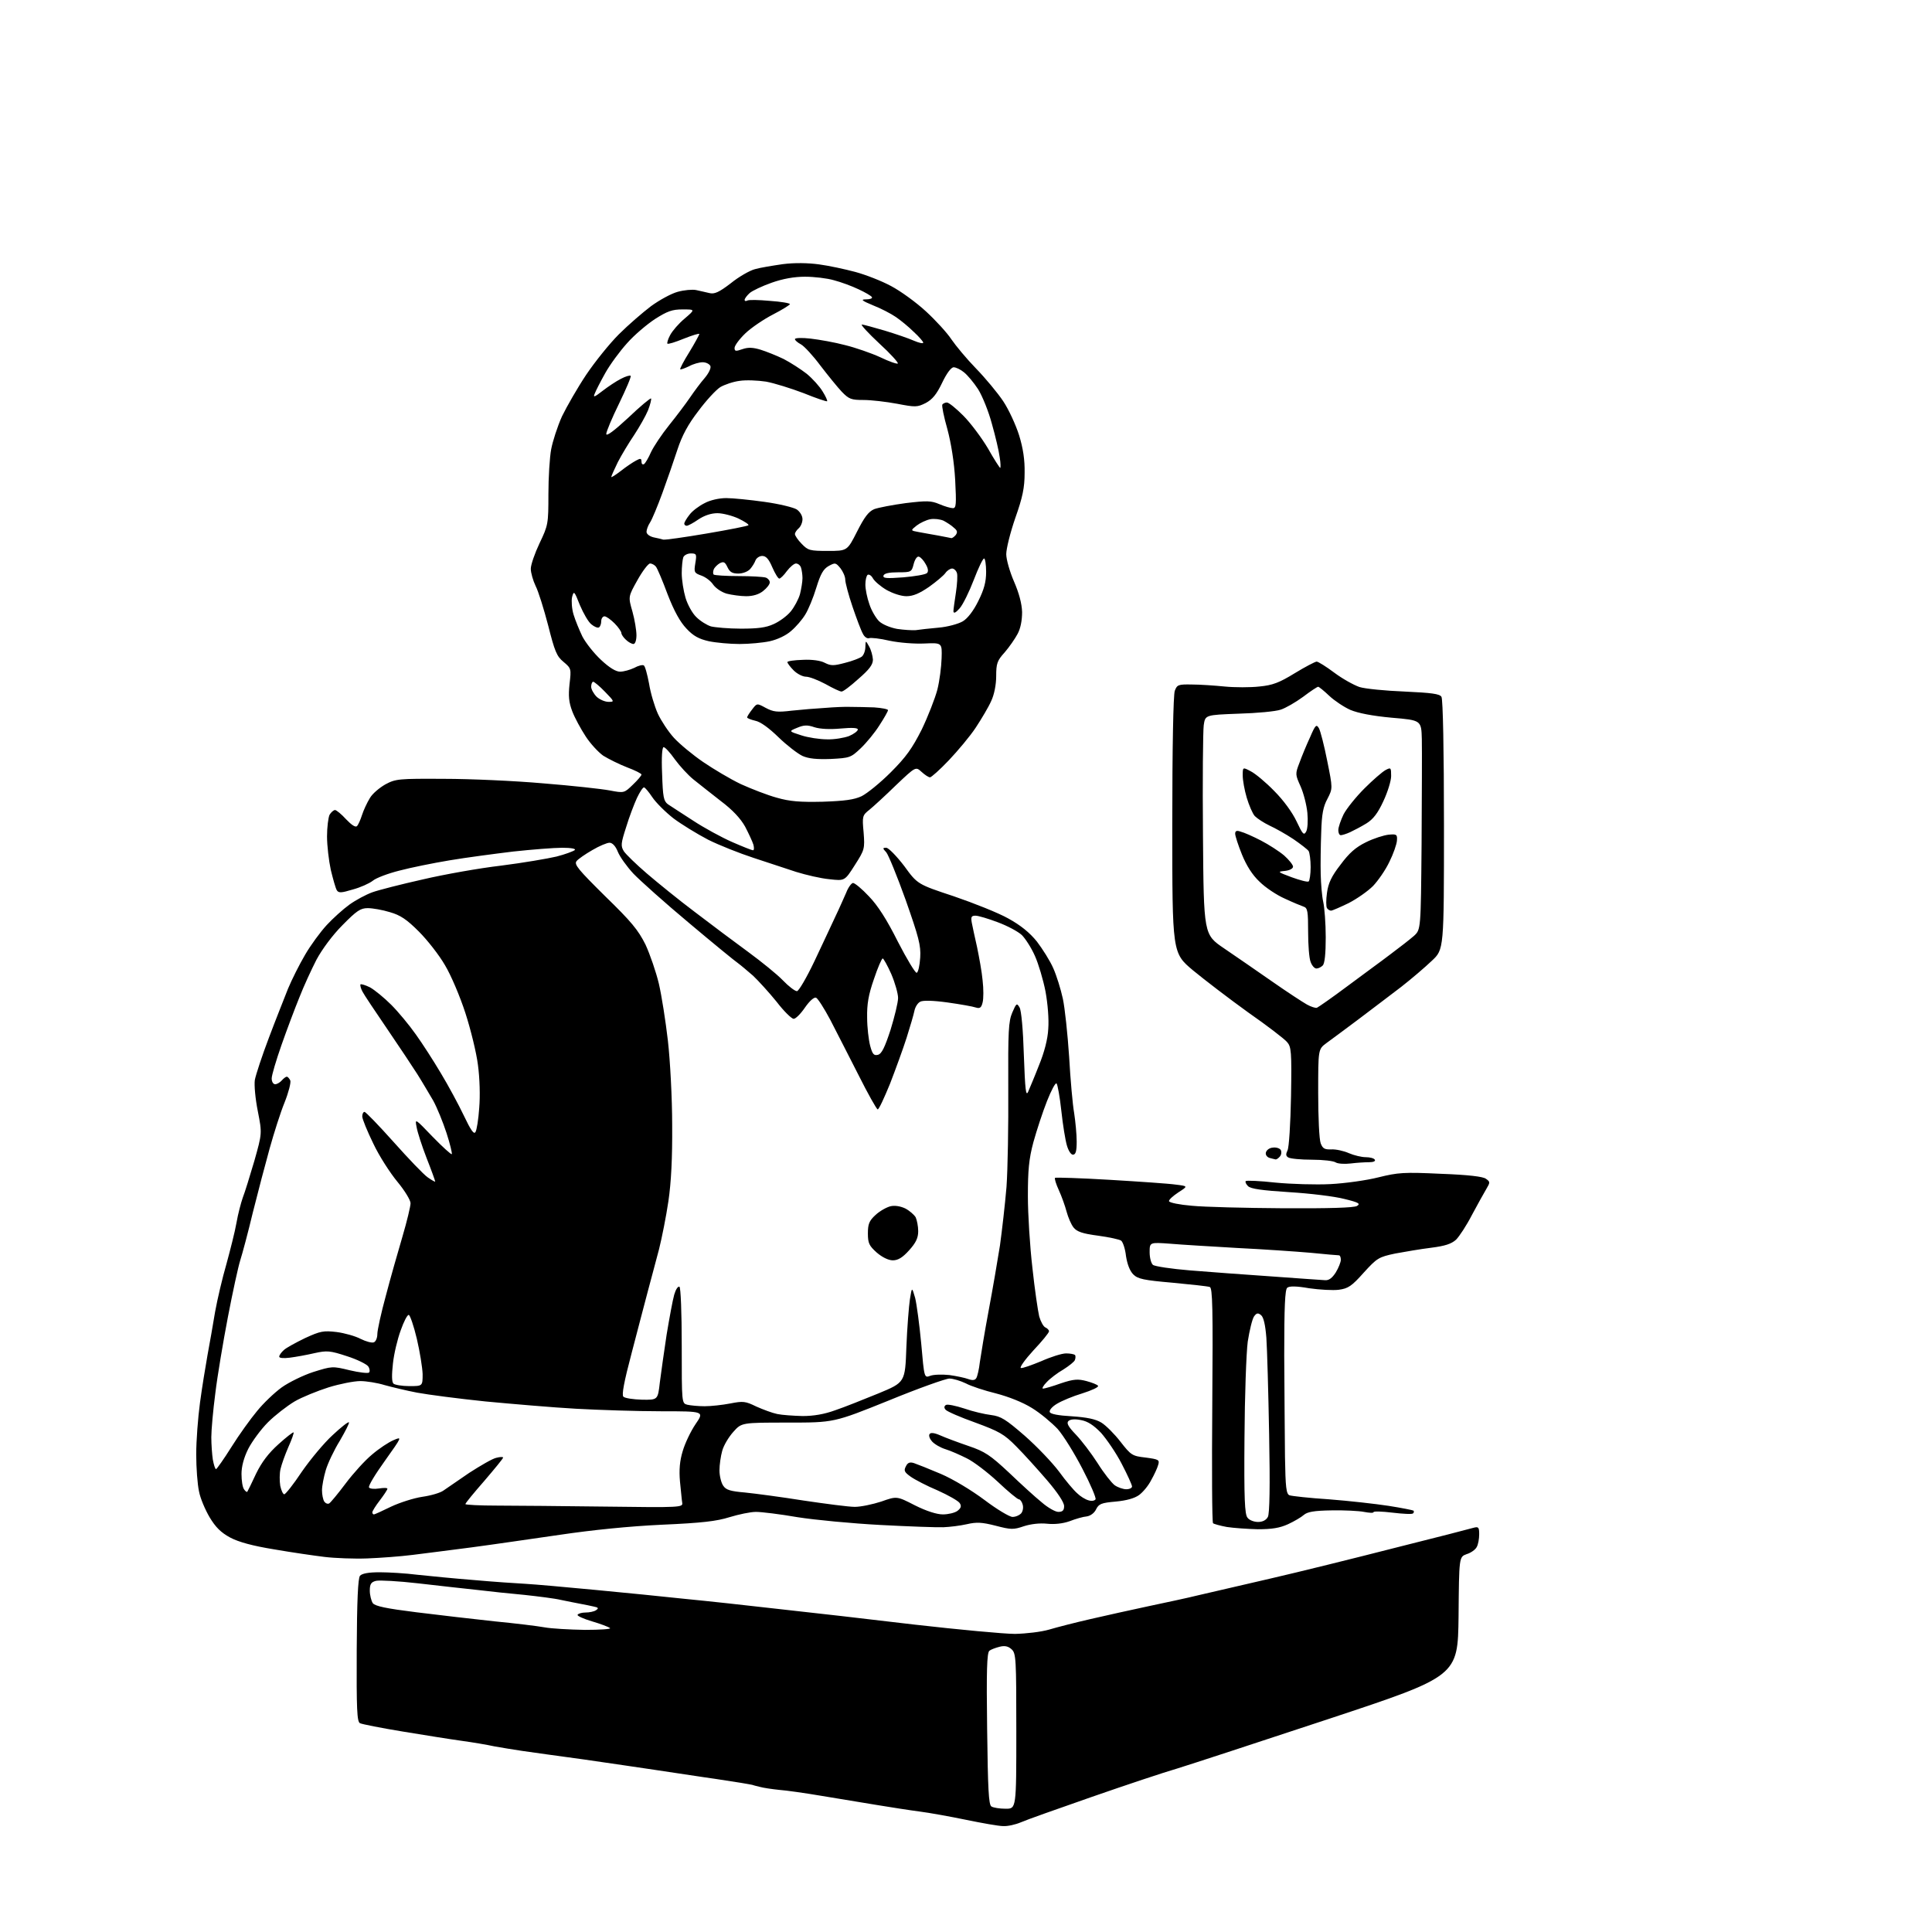 <?xml version="1.0" encoding="UTF-8" standalone="no"?>
<svg 
  version="1.1" 
  xmlns="http://www.w3.org/2000/svg" 
  xmlns:xlink="http://www.w3.org/1999/xlink" 
  xmlns:svg="http://www.w3.org/2000/svg"
  xmlns:rdf="http://www.w3.org/1999/02/22-rdf-syntax-ns#"
  xmlns:cc="http://creativecommons.org/ns#"
  xmlns:dc="http://purl.org/dc/elements/1.1/"
  viewBox="0 0 768 768"
  width="768"
  height="768"
>
<style>svg {background-color: white; }</style>"
<path stroke="none" fill="black" fill-rule="evenodd" d="M398.8,725.9C397.0,725.9 390.3,724.7 384.0,723.4C377.7,722.1 369.4,720.6 365.5,720.1C361.6,719.6 354.0,718.4 348.5,717.5C343.0,716.6 333.2,715.0 326.7,713.9C320.2,712.8 312.5,711.7 309.7,711.5C306.8,711.2 303.4,710.7 302.0,710.3C300.6,710.0 299.3,709.6 299.0,709.5C298.7,709.4 296.7,709.1 294.5,708.7C292.3,708.4 285.8,707.3 280.0,706.5C274.2,705.6 265.2,704.3 260.0,703.5C254.8,702.7 242.2,700.9 232.0,699.4C221.8,698.0 210.8,696.5 207.5,696.0C204.2,695.5 199.2,694.7 196.5,694.2C193.8,693.6 187.9,692.6 183.5,692.0C179.1,691.4 168.5,689.7 160.0,688.3C151.5,686.9 143.9,685.4 143.1,685.0C141.9,684.4 141.7,679.4 141.8,656.0C141.9,636.3 142.3,627.4 143.1,626.4C143.9,625.5 146.4,625.0 150.9,625.0C154.5,625.0 161.3,625.4 166.0,626.0C170.7,626.5 180.8,627.5 188.5,628.1C196.2,628.8 205.4,629.4 209.0,629.6C212.6,629.8 224.9,630.9 236.5,632.0C248.1,633.1 264.2,634.7 272.5,635.6C280.8,636.4 297.4,638.2 309.5,639.6C321.6,640.9 345.9,643.7 363.5,645.8C381.1,647.8 399.1,649.5 403.5,649.5C408.0,649.4 413.9,648.7 417.0,647.8C420.0,646.9 427.4,645.0 433.5,643.6C439.6,642.2 449.9,639.9 456.5,638.5C463.1,637.1 472.1,635.2 476.5,634.1C480.9,633.1 493.7,630.1 505.0,627.5C516.3,624.9 538.5,619.4 554.5,615.3C570.5,611.3 584.5,607.7 585.8,607.3C587.7,606.8 588.0,607.1 588.0,609.9C588.0,611.7 587.6,614.0 587.0,615.0C586.5,616.0 584.7,617.3 583.0,617.8C580.0,618.9 580.0,618.9 579.8,642.6C579.5,666.3 579.5,666.3 528.5,683.2C500.4,692.5 473.2,701.4 468.0,703.0C462.8,704.5 447.5,709.6 434.0,714.3C420.5,719.0 407.8,723.5 405.8,724.4C403.7,725.3 400.6,726.0 398.8,725.9zM399.8,719.0C404.0,719.0 404.0,719.0 404.0,688.2C404.0,659.2 403.9,657.2 402.1,655.6C400.8,654.4 399.4,654.1 397.4,654.6C395.8,655.0 393.9,655.7 393.3,656.2C392.3,657.0 392.1,664.3 392.4,687.2C392.7,711.3 393.0,717.4 394.1,718.1C394.9,718.6 397.4,719.0 399.8,719.0zM232.5,647.9C238.5,647.9 243.0,647.6 242.5,647.2C241.9,646.7 238.7,645.5 235.3,644.5C231.9,643.5 229.3,642.3 229.6,641.9C229.9,641.4 231.3,641.0 232.8,641.0C234.3,641.0 236.2,640.6 236.9,640.1C238.1,639.3 237.9,639.0 235.9,638.6C234.6,638.3 232.2,637.8 230.5,637.5C228.8,637.2 225.5,636.5 223.0,636.0C220.5,635.4 214.0,634.6 208.5,634.0C203.0,633.5 194.4,632.6 189.5,632.0C184.6,631.5 174.1,630.3 166.2,629.4C158.4,628.5 150.9,628.1 149.5,628.4C147.5,628.9 147.0,629.7 147.0,632.3C147.0,634.1 147.6,636.4 148.2,637.3C149.2,638.5 153.5,639.4 165.5,640.9C174.3,642.0 188.2,643.6 196.5,644.5C204.8,645.3 213.8,646.4 216.5,646.9C219.2,647.4 226.4,647.8 232.5,647.9zM146.0,619.5C140.8,619.7 133.1,619.4 129.0,618.9C124.9,618.4 115.9,617.1 109.0,615.9C100.4,614.5 94.9,613.0 91.5,611.2C87.8,609.2 85.7,607.1 83.3,603.1C81.6,600.2 79.6,595.6 79.1,592.8C78.5,590.1 78.0,583.5 78.0,578.1C78.0,572.7 78.7,563.5 79.5,557.6C80.3,551.6 81.7,543.1 82.5,538.6C83.3,534.2 84.7,526.5 85.5,521.5C86.4,516.5 88.4,508.0 90.0,502.5C91.5,497.0 93.4,489.6 94.0,486.1C94.6,482.6 95.8,478.1 96.5,476.1C97.3,474.1 99.3,467.6 101.1,461.5C104.2,450.5 104.2,450.5 102.5,441.8C101.5,436.8 101.0,431.4 101.3,429.3C101.7,427.2 104.2,419.6 106.9,412.5C109.6,405.3 113.1,396.6 114.5,393.0C116.0,389.4 119.0,383.4 121.3,379.5C123.5,375.7 127.4,370.4 129.9,367.7C132.3,365.1 136.4,361.4 138.9,359.6C141.4,357.8 145.5,355.6 148.0,354.7C150.5,353.8 159.5,351.5 168.0,349.6C176.5,347.6 190.6,345.1 199.2,344.1C207.9,343.0 217.8,341.3 221.2,340.5C224.7,339.6 227.9,338.4 228.5,337.9C229.0,337.4 227.1,337.0 223.5,337.0C220.2,337.0 211.4,337.7 204.0,338.5C196.6,339.4 185.2,340.9 178.7,342.0C172.1,343.1 163.2,344.9 158.7,346.1C154.3,347.2 149.5,349.0 148.2,350.1C146.8,351.2 143.2,352.8 140.2,353.6C135.6,355.0 134.6,355.0 133.9,353.9C133.4,353.1 132.4,349.5 131.5,345.8C130.7,342.1 130.0,336.1 130.0,332.5C130.0,328.8 130.5,325.0 131.0,323.9C131.6,322.9 132.6,322.0 133.2,322.0C133.7,322.0 135.8,323.7 137.6,325.7C139.7,327.9 141.3,329.0 141.9,328.4C142.4,327.9 143.3,325.9 143.9,324.0C144.5,322.1 145.9,319.1 147.0,317.3C148.0,315.5 150.9,313.1 153.2,311.8C157.3,309.6 158.5,309.5 176.5,309.6C186.9,309.6 204.7,310.4 216.0,311.4C227.3,312.3 239.1,313.6 242.3,314.2C248.1,315.3 248.1,315.3 251.6,311.9C253.5,310.1 255.0,308.3 255.0,307.9C255.0,307.5 252.4,306.2 249.2,305.0C246.1,303.8 241.9,301.7 239.8,300.4C237.8,299.0 234.6,295.5 232.8,292.7C230.9,289.8 228.5,285.4 227.5,282.8C226.1,279.1 225.9,276.7 226.4,271.9C227.1,265.9 227.1,265.7 224.0,263.1C221.3,260.9 220.5,258.9 217.9,248.6C216.2,242.1 214.0,235.0 212.9,232.9C211.9,230.8 211.0,227.7 211.0,226.1C211.0,224.5 212.6,219.9 214.5,215.9C217.9,208.8 218.0,208.2 218.0,196.5C218.0,189.8 218.5,181.8 219.1,178.6C219.7,175.4 221.6,169.5 223.4,165.5C225.3,161.6 229.6,154.1 233.0,149.0C236.5,143.8 242.3,136.6 246.0,132.9C249.7,129.2 255.5,124.2 258.8,121.7C262.1,119.3 266.8,116.7 269.4,116.0C271.9,115.3 275.2,115.0 276.7,115.3C278.2,115.6 280.6,116.2 282.0,116.5C284.0,117.0 285.8,116.2 290.5,112.6C293.7,110.0 298.1,107.5 300.1,107.0C302.1,106.4 307.1,105.6 311.2,105.0C315.9,104.4 321.2,104.5 325.6,105.1C329.4,105.6 335.9,107.0 340.0,108.1C344.1,109.2 350.5,111.7 354.2,113.7C358.0,115.7 364.2,120.2 368.1,123.8C371.9,127.3 376.5,132.3 378.2,134.9C379.9,137.4 384.3,142.7 388.0,146.5C391.7,150.3 396.6,156.2 398.8,159.5C401.0,162.8 403.8,168.9 405.1,173.0C406.7,178.2 407.4,182.8 407.3,188.0C407.3,193.9 406.5,197.7 403.6,205.9C401.6,211.7 400.0,218.1 400.0,220.3C400.0,222.4 401.4,227.3 403.1,231.2C405.1,235.8 406.2,240.0 406.3,243.3C406.3,246.6 405.7,249.8 404.5,252.0C403.5,253.9 401.2,257.2 399.4,259.3C396.4,262.6 396.0,263.7 396.0,268.8C396.0,272.2 395.2,276.2 394.0,278.7C393.0,281.0 390.2,285.7 387.9,289.2C385.6,292.7 380.7,298.5 377.2,302.2C373.6,306.0 370.2,309.0 369.7,309.0C369.1,309.0 367.6,308.0 366.3,306.8C364.0,304.7 364.0,304.7 356.2,312.1C352.0,316.2 347.2,320.6 345.6,321.9C342.8,324.1 342.7,324.5 343.3,330.9C343.8,337.4 343.7,337.8 339.8,343.9C335.8,350.2 335.8,350.2 329.7,349.5C326.3,349.2 320.4,347.8 316.5,346.6C312.6,345.3 305.0,342.8 299.5,341.0C294.0,339.2 285.9,336.0 281.5,333.8C277.1,331.5 270.9,327.7 267.7,325.3C264.5,322.8 260.7,319.0 259.3,316.9C257.9,314.8 256.4,313.0 256.0,313.0C255.5,313.0 254.3,314.9 253.2,317.2C252.1,319.6 250.1,324.8 248.9,328.8C246.8,335.3 246.7,336.3 248.0,338.4C248.8,339.6 252.9,343.6 257.1,347.2C261.3,350.8 269.9,357.8 276.3,362.6C282.7,367.5 292.2,374.6 297.4,378.4C302.7,382.3 308.9,387.3 311.2,389.7C313.5,392.1 316.0,394.0 316.8,394.0C317.5,394.0 320.6,388.7 323.7,382.2C326.7,375.8 330.5,367.8 332.0,364.5C333.6,361.2 335.5,356.8 336.4,354.8C337.2,352.7 338.5,351.0 339.1,351.0C339.8,351.0 342.7,353.4 345.4,356.3C348.9,359.9 352.5,365.5 356.9,374.3C360.5,381.3 363.9,386.9 364.4,386.7C365.0,386.5 365.6,383.8 365.8,380.6C366.1,375.8 365.2,372.5 360.0,357.7C356.6,348.2 353.1,339.7 352.3,338.8C350.8,337.2 350.8,337.0 352.3,337.0C353.2,337.0 356.4,340.3 359.4,344.2C364.7,351.5 364.7,351.5 379.2,356.3C387.1,359.0 396.9,362.9 400.8,365.1C405.7,367.8 409.3,370.7 412.2,374.3C414.4,377.2 417.4,381.9 418.7,384.9C420.0,387.8 421.7,393.3 422.5,397.0C423.3,400.7 424.4,411.1 425.0,420.1C425.5,429.1 426.4,439.2 427.0,442.5C427.5,445.8 428.0,450.9 428.0,453.8C428.0,457.7 427.6,459.0 426.5,459.0C425.7,459.0 424.7,457.4 424.1,455.3C423.5,453.3 422.5,447.2 421.9,441.6C421.3,436.0 420.4,431.1 420.0,430.7C419.6,430.2 417.9,433.4 416.2,437.7C414.5,442.0 412.1,449.3 410.8,454.0C409.0,460.7 408.6,465.2 408.6,475.5C408.6,482.6 409.4,495.5 410.4,504.0C411.3,512.5 412.6,521.2 413.1,523.3C413.7,525.4 414.8,527.4 415.6,527.7C416.3,528.0 417.0,528.7 417.0,529.2C417.0,529.8 414.2,533.2 410.8,536.8C407.5,540.4 405.2,543.6 405.8,543.8C406.4,544.0 410.0,542.7 413.9,541.1C417.7,539.4 422.1,538.0 423.8,538.0C425.4,538.0 426.9,538.3 427.3,538.6C427.6,538.9 427.6,539.8 427.3,540.6C427.1,541.3 424.9,543.0 422.7,544.4C420.4,545.7 417.4,548.0 416.1,549.4C414.7,550.8 414.1,552.0 414.6,552.0C415.2,552.0 418.4,551.1 421.7,549.9C426.8,548.2 428.5,548.1 431.9,549.0C434.1,549.6 436.2,550.4 436.5,550.9C436.8,551.4 434.0,552.7 430.2,553.9C426.5,555.0 422.0,556.9 420.2,558.0C418.3,559.1 417.0,560.6 417.3,561.3C417.5,562.1 420.7,562.7 426.1,563.0C432.0,563.4 435.5,564.1 437.8,565.5C439.6,566.6 443.0,570.0 445.4,573.1C449.6,578.5 450.1,578.8 455.4,579.4C460.6,580.1 461.0,580.3 460.4,582.3C460.1,583.5 458.8,586.3 457.6,588.4C456.5,590.6 454.3,593.2 452.8,594.3C451.0,595.6 447.8,596.5 443.5,596.9C437.8,597.4 436.8,597.8 435.7,600.0C435.0,601.5 433.4,602.6 432.0,602.8C430.6,602.9 427.5,603.8 425.2,604.7C422.4,605.7 419.1,606.0 416.2,605.7C413.3,605.4 409.8,605.8 407.0,606.7C402.9,608.1 401.9,608.1 395.8,606.5C390.3,605.1 388.2,605.0 384.3,605.9C381.7,606.5 377.5,607.0 375.0,607.1C372.5,607.2 361.3,606.8 350.0,606.2C338.7,605.6 323.9,604.2 317.0,603.1C310.1,601.9 302.7,601.0 300.5,601.0C298.3,601.0 293.6,602.0 290.0,603.1C284.9,604.7 279.1,605.4 263.1,606.1C250.2,606.7 235.4,608.2 222.6,610.1C211.5,611.7 195.8,614.0 187.5,615.1C179.2,616.2 168.7,617.5 164.0,618.1C159.3,618.7 151.2,619.3 146.0,619.5zM500.0,607.9C495.9,607.8 490.3,607.4 487.7,607.0C485.0,606.5 482.5,605.8 482.2,605.5C481.8,605.1 481.7,584.0 481.9,558.4C482.2,519.9 482.0,511.9 480.9,511.6C480.1,511.3 473.5,510.6 466.1,509.9C454.6,508.9 452.3,508.4 450.5,506.6C449.1,505.2 448.1,502.5 447.6,499.3C447.3,496.5 446.4,493.8 445.7,493.2C445.1,492.7 440.9,491.8 436.5,491.2C430.3,490.4 428.1,489.6 426.8,488.0C425.8,486.8 424.6,483.9 424.0,481.7C423.4,479.4 422.0,475.5 420.9,473.1C419.8,470.7 419.1,468.5 419.4,468.2C419.7,468.0 429.5,468.3 441.2,469.0C452.9,469.7 464.7,470.5 467.4,470.9C472.3,471.5 472.3,471.5 468.4,474.0C466.3,475.4 464.6,476.9 464.7,477.5C464.9,478.1 468.9,478.9 473.7,479.3C478.6,479.8 494.9,480.2 510.0,480.3C528.6,480.4 538.1,480.1 539.4,479.4C540.9,478.5 540.2,478.0 534.4,476.6C530.6,475.6 520.8,474.4 512.5,473.9C501.6,473.2 497.2,472.6 496.1,471.5C495.3,470.7 494.9,469.8 495.2,469.5C495.5,469.2 500.8,469.4 507.0,470.1C513.2,470.7 523.1,471.0 528.9,470.7C534.7,470.4 543.3,469.2 548.0,468.0C555.7,466.1 558.1,465.9 572.7,466.6C583.6,467.0 589.6,467.7 590.7,468.6C592.4,469.8 592.4,470.0 590.8,472.7C589.9,474.2 587.3,478.9 585.1,483.0C583.0,487.1 580.1,491.5 578.8,492.8C576.9,494.5 574.4,495.3 568.9,496.0C564.8,496.5 558.4,497.6 554.6,498.3C548.0,499.7 547.4,500.1 542.1,505.9C537.3,511.3 535.9,512.2 532.2,512.7C529.9,513.0 524.6,512.7 520.4,512.1C515.3,511.2 512.5,511.2 511.7,511.9C510.8,512.6 510.5,519.5 510.5,538.7C510.6,552.9 510.7,571.1 510.8,579.1C511.0,591.3 511.3,593.9 512.6,594.4C513.4,594.7 520.5,595.5 528.3,596.0C536.1,596.6 546.8,597.8 552.0,598.6C557.1,599.4 561.6,600.3 561.9,600.5C562.1,600.8 562.1,601.3 561.7,601.6C561.4,602.0 557.7,601.8 553.5,601.3C549.4,600.8 546.0,600.7 546.0,601.1C546.0,601.5 544.3,601.4 542.2,601.0C540.2,600.6 534.4,600.3 529.3,600.4C522.3,600.5 519.7,601.0 518.3,602.2C517.3,603.1 514.4,604.8 512.0,605.9C508.7,607.4 505.6,607.9 500.0,607.9zM500.1,605.0C501.9,605.0 503.3,604.3 504.0,603.0C504.7,601.7 504.9,590.8 504.5,570.3C504.2,553.4 503.7,536.0 503.4,531.8C503.0,526.7 502.3,523.6 501.3,522.8C500.1,521.8 499.5,521.9 498.5,523.3C497.8,524.3 496.7,528.8 496.0,533.3C495.4,537.9 494.8,555.1 494.7,571.6C494.5,595.8 494.8,602.0 495.9,603.3C496.6,604.3 498.5,605.0 500.1,605.0zM402.5,603.0C403.8,603.0 405.3,602.3 406.0,601.5C406.6,600.7 406.9,599.2 406.5,598.0C406.2,596.9 405.5,596.0 405.0,596.0C404.5,596.0 400.7,592.9 396.6,589.0C392.5,585.2 387.0,581.0 384.3,579.7C381.7,578.4 377.9,576.7 375.9,576.1C373.9,575.5 371.5,574.1 370.5,573.0C369.6,572.0 369.1,570.7 369.5,570.1C369.9,569.4 371.3,569.5 373.8,570.6C375.8,571.5 380.9,573.4 385.0,574.8C391.5,577.0 393.6,578.4 401.1,585.4C405.8,589.9 411.6,595.2 414.1,597.2C416.5,599.3 419.5,601.0 420.7,601.0C422.4,601.0 423.0,600.4 423.0,598.7C423.0,597.2 420.4,593.3 416.2,588.4C412.5,584.1 407.0,578.0 404.0,575.0C399.2,570.1 397.2,569.0 387.7,565.5C381.8,563.4 376.5,561.1 375.9,560.4C375.2,559.6 375.3,559.0 376.0,558.5C376.6,558.1 379.9,558.8 383.3,559.9C386.7,561.1 391.5,562.2 394.0,562.5C397.9,563.0 399.8,564.2 407.3,570.7C412.2,575.0 418.3,581.4 421.0,585.0C423.6,588.6 426.9,592.5 428.2,593.6C429.4,594.8 431.5,596.1 432.7,596.4C433.9,596.8 435.1,596.6 435.5,596.0C435.8,595.5 433.5,590.0 430.3,583.9C427.1,577.7 422.7,570.6 420.4,568.0C418.0,565.5 413.5,561.7 410.2,559.7C406.5,557.4 400.9,555.2 395.9,553.9C391.4,552.8 385.9,551.0 383.9,549.9C381.8,548.9 378.9,548.0 377.4,548.0C376.0,548.0 365.0,551.9 353.1,556.8C331.5,565.5 331.5,565.5 313.2,565.5C294.8,565.5 294.8,565.5 291.5,569.2C289.7,571.2 287.7,574.5 287.1,576.7C286.5,578.8 286.0,582.3 286.0,584.5C286.0,586.7 286.7,589.5 287.5,590.6C288.6,592.3 290.4,592.8 296.2,593.3C300.2,593.7 310.7,595.1 319.5,596.5C328.3,597.8 337.4,599.0 339.8,599.0C342.2,599.0 346.9,598.0 350.3,596.9C356.5,594.7 356.5,594.7 363.7,598.4C368.3,600.7 372.4,602.0 374.8,602.0C376.9,602.0 379.5,601.4 380.6,600.6C382.0,599.5 382.3,598.7 381.5,597.5C380.9,596.6 377.0,594.4 372.8,592.5C368.5,590.7 363.7,588.2 362.0,587.0C359.5,585.2 359.2,584.6 360.1,582.9C360.8,581.4 361.7,581.1 363.3,581.6C364.5,582.0 369.3,583.9 374.0,585.9C378.9,588.0 386.2,592.4 391.4,596.3C396.3,600.0 401.3,603.0 402.5,603.0zM148.6,602.0C149.0,602.0 152.0,600.6 155.5,598.9C158.9,597.3 164.5,595.5 167.9,595.0C171.4,594.5 175.1,593.4 176.3,592.5C177.5,591.7 182.1,588.5 186.5,585.5C191.0,582.6 195.8,579.8 197.3,579.5C198.8,579.1 200.0,579.1 200.0,579.4C200.0,579.8 196.6,583.9 192.5,588.7C188.4,593.4 185.0,597.5 185.0,597.9C185.0,598.2 190.7,598.5 197.7,598.5C204.8,598.5 224.2,598.7 241.0,598.9C270.5,599.3 271.5,599.2 271.2,597.4C271.0,596.4 270.7,592.5 270.3,588.9C269.9,584.3 270.2,580.7 271.4,576.8C272.3,573.7 274.6,568.9 276.5,566.1C280.0,561.0 280.0,561.0 262.8,561.0C253.3,561.0 238.1,560.5 229.0,560.0C219.9,559.5 203.7,558.1 193.0,557.1C182.3,556.0 170.1,554.4 165.8,553.6C161.6,552.8 155.8,551.4 152.9,550.6C150.0,549.7 145.6,549.0 143.2,549.0C140.8,549.0 135.1,550.1 130.6,551.5C126.2,552.9 120.0,555.4 117.1,557.1C114.1,558.9 109.3,562.6 106.5,565.4C103.7,568.2 100.2,573.0 98.7,575.9C96.9,579.5 96.0,583.0 96.0,585.9C96.0,588.5 96.4,591.2 97.0,592.0C97.5,592.8 98.1,593.2 98.3,593.0C98.5,592.7 100.1,589.5 101.8,585.8C104.1,581.1 106.8,577.6 110.7,574.1C113.8,571.3 116.5,569.2 116.7,569.4C116.9,569.6 116.0,572.2 114.6,575.3C113.3,578.3 111.9,582.2 111.5,584.0C111.1,585.7 111.1,588.7 111.4,590.6C111.8,592.5 112.5,594.0 113.0,594.0C113.5,594.0 116.7,590.0 120.0,585.0C123.4,580.1 128.9,573.5 132.2,570.5C135.5,567.4 138.4,565.1 138.7,565.4C139.0,565.6 137.3,568.9 135.1,572.7C132.8,576.4 130.3,581.7 129.5,584.4C128.7,587.1 128.0,590.7 128.0,592.4C128.0,594.1 128.4,596.1 128.9,596.9C129.4,597.6 130.3,598.0 130.9,597.6C131.5,597.2 134.4,593.7 137.4,589.7C140.4,585.7 145.1,580.5 147.9,578.2C150.7,575.8 154.5,573.3 156.4,572.5C159.9,571.0 159.9,571.0 153.0,580.7C149.2,586.0 146.3,590.7 146.7,591.3C147.0,591.8 148.8,592.0 150.6,591.7C152.5,591.4 154.0,591.4 154.0,591.8C154.0,592.2 152.6,594.3 151.0,596.4C149.3,598.6 148.0,600.7 148.0,601.2C148.0,601.6 148.3,602.0 148.6,602.0zM447.7,592.0C449.0,592.0 450.0,591.5 450.0,590.9C450.0,590.3 448.2,586.3 445.9,581.9C443.7,577.6 439.9,572.1 437.7,569.6C434.7,566.5 432.4,565.0 429.7,564.5C427.2,564.0 425.4,564.2 424.7,564.9C423.9,565.7 424.6,567.1 427.7,570.3C429.9,572.6 433.8,577.7 436.3,581.6C438.8,585.6 441.9,589.5 443.1,590.4C444.4,591.3 446.5,592.0 447.7,592.0zM85.9,584.0C86.2,583.9 89.0,580.0 92.0,575.2C95.0,570.4 99.6,564.0 102.2,560.9C104.7,557.8 109.1,553.6 112.0,551.5C114.8,549.5 120.5,546.7 124.5,545.4C131.9,543.1 132.1,543.0 139.0,544.7C142.8,545.6 146.3,546.0 146.7,545.6C147.1,545.2 147.0,544.1 146.4,543.2C145.8,542.3 142.0,540.4 137.9,539.1C131.2,536.9 130.0,536.8 125.0,537.9C122.0,538.6 117.6,539.4 115.2,539.7C112.8,540.0 111.0,539.9 111.0,539.3C111.0,538.7 111.8,537.6 112.8,536.7C113.7,535.8 117.6,533.7 121.3,531.9C127.4,529.1 128.6,528.9 133.8,529.5C136.9,529.9 141.2,531.1 143.3,532.2C145.5,533.3 147.8,533.9 148.6,533.6C149.4,533.3 150.0,531.8 150.0,530.3C150.0,528.8 151.5,521.9 153.4,515.0C155.2,508.1 158.2,497.6 160.0,491.5C161.8,485.4 163.2,479.5 163.2,478.3C163.2,477.1 160.9,473.3 158.0,469.8C155.1,466.3 150.7,459.5 148.4,454.6C146.0,449.7 144.0,444.8 144.0,443.8C144.0,442.8 144.4,442.0 144.9,442.0C145.4,442.0 150.6,447.4 156.5,454.0C162.3,460.5 168.4,466.9 170.0,468.0C171.7,469.2 173.0,469.9 173.0,469.7C173.0,469.4 171.5,465.2 169.6,460.4C167.7,455.5 165.9,449.9 165.6,448.0C164.9,444.5 165.0,444.6 172.0,451.9C175.9,455.9 179.3,459.0 179.6,458.8C179.8,458.5 178.9,454.7 177.5,450.4C176.1,446.1 173.7,440.2 172.2,437.5C170.6,434.8 167.8,430.0 165.9,427.0C164.0,424.0 158.6,415.9 153.9,409.0C149.2,402.1 144.7,395.4 144.1,394.2C143.4,392.9 143.1,391.6 143.3,391.3C143.6,391.1 145.3,391.6 147.1,392.5C148.9,393.5 152.7,396.6 155.5,399.4C158.3,402.2 162.7,407.5 165.3,411.2C167.9,414.8 172.4,421.8 175.3,426.7C178.2,431.5 182.3,439.1 184.4,443.5C187.1,449.2 188.4,451.1 189.0,450.0C189.5,449.3 190.2,444.9 190.5,440.4C190.9,435.6 190.7,428.6 190.0,423.4C189.4,418.5 187.1,409.2 185.0,402.7C182.9,396.2 179.3,387.7 176.9,383.7C174.6,379.7 169.9,373.7 166.5,370.3C161.7,365.5 159.2,363.8 155.0,362.6C152.1,361.7 148.1,361.0 146.2,361.0C143.3,361.0 141.8,362.0 136.1,367.8C132.2,371.7 128.0,377.4 125.8,381.5C123.8,385.4 120.7,392.1 119.0,396.5C117.2,400.9 114.0,409.4 111.9,415.4C109.8,421.4 108.0,427.4 108.0,428.7C108.0,430.0 108.6,431.0 109.4,431.0C110.1,431.0 111.3,430.3 112.0,429.5C112.7,428.7 113.6,428.0 114.0,428.0C114.4,428.0 115.0,428.7 115.4,429.5C115.7,430.4 114.7,434.3 113.1,438.3C111.5,442.2 108.9,450.4 107.2,456.5C105.5,462.6 102.5,474.0 100.5,482.0C98.6,490.0 96.3,498.5 95.5,501.0C94.7,503.5 92.5,513.6 90.6,523.5C88.7,533.4 86.4,547.1 85.6,553.8C84.7,560.6 84.0,568.5 84.0,571.3C84.0,574.2 84.3,578.2 84.6,580.2C85.0,582.3 85.5,584.0 85.9,584.0zM319.0,562.9C323.4,562.9 327.6,562.2 332.0,560.6C335.6,559.4 343.3,556.3 349.2,553.9C359.8,549.5 359.8,549.5 360.3,535.5C360.6,527.8 361.3,519.2 361.7,516.5C362.5,511.5 362.5,511.5 363.8,516.0C364.4,518.5 365.5,526.6 366.2,534.1C367.4,547.8 367.4,547.8 369.8,546.9C371.1,546.4 374.5,546.3 377.4,546.6C380.2,547.0 383.6,547.7 384.9,548.2C386.6,548.8 387.6,548.7 388.1,547.8C388.5,547.2 389.2,544.3 389.5,541.5C389.9,538.8 391.4,529.5 393.0,521.0C394.6,512.5 396.6,500.8 397.5,495.1C398.3,489.3 399.5,478.9 400.1,471.8C400.6,464.8 400.9,447.2 400.8,432.7C400.7,409.8 400.9,406.0 402.4,402.5C404.0,398.8 404.2,398.6 405.3,400.5C406.0,401.7 406.7,409.4 407.0,419.5C407.5,433.2 407.8,436.0 408.7,434.0C409.3,432.6 411.3,427.9 413.0,423.5C415.1,418.4 416.5,413.1 416.7,409.0C417.0,405.2 416.5,399.0 415.6,394.1C414.7,389.5 412.8,383.1 411.4,380.0C410.0,376.8 407.6,373.1 406.2,371.7C404.7,370.3 400.4,368.0 396.6,366.6C392.9,365.2 388.9,364.0 387.8,364.0C386.1,364.0 385.9,364.5 386.3,366.8C386.6,368.3 387.5,372.6 388.4,376.5C389.2,380.4 390.3,386.3 390.6,389.7C391.0,393.1 391.0,397.0 390.6,398.5C390.1,400.6 389.5,401.0 387.9,400.5C386.8,400.1 381.7,399.2 376.7,398.5C371.0,397.7 366.8,397.6 365.8,398.2C364.8,398.7 363.8,400.3 363.5,401.8C363.2,403.3 361.8,408.1 360.4,412.5C359.0,416.9 356.0,425.1 353.8,430.8C351.5,436.4 349.4,441.0 348.9,441.0C348.5,441.0 345.0,434.8 341.2,427.2C337.4,419.7 332.3,409.8 330.0,405.3C327.6,400.8 325.1,396.9 324.4,396.6C323.6,396.3 321.8,397.9 320.0,400.5C318.3,403.0 316.3,405.0 315.5,405.0C314.7,405.0 311.6,402.0 308.7,398.2C305.7,394.5 301.5,389.9 299.4,387.9C297.2,386.0 294.5,383.7 293.4,382.9C292.2,382.1 283.4,374.9 273.9,366.9C264.3,358.9 254.4,350.0 251.8,347.3C249.2,344.5 246.4,340.6 245.6,338.6C244.7,336.3 243.4,335.0 242.3,335.0C241.3,335.0 238.2,336.3 235.5,337.9C232.7,339.5 229.8,341.5 229.2,342.3C228.1,343.6 229.9,345.7 240.5,356.2C251.0,366.4 253.7,369.7 256.6,375.5C258.4,379.4 260.8,386.4 261.9,391.0C263.0,395.7 264.6,405.9 265.5,413.7C266.4,421.6 267.2,436.6 267.2,447.2C267.3,460.4 266.8,470.0 265.7,477.5C264.8,483.6 263.1,492.1 262.0,496.5C260.8,500.9 258.9,508.3 257.6,513.0C256.4,517.7 253.4,528.8 251.1,537.8C248.0,549.5 247.1,554.5 247.8,555.2C248.4,555.8 251.7,556.3 255.2,556.4C261.5,556.5 261.5,556.5 262.3,549.5C262.8,545.6 264.0,537.1 265.0,530.5C266.1,523.9 267.4,516.8 268.0,514.7C268.6,512.6 269.5,511.2 270.1,511.5C270.6,511.9 271.0,521.7 271.0,534.9C271.0,557.8 271.0,557.8 273.2,558.4C274.5,558.7 277.6,559.0 280.1,559.0C282.6,559.0 287.2,558.5 290.3,557.9C295.4,556.9 296.3,557.0 300.6,559.1C303.3,560.3 307.0,561.7 309.0,562.1C310.9,562.5 315.4,562.8 319.0,562.9zM162.7,551.0C168.0,551.0 168.0,551.0 168.0,546.2C167.9,543.6 166.9,537.3 165.7,532.2C164.5,527.1 163.0,522.8 162.5,522.7C161.9,522.6 160.5,525.4 159.3,528.8C158.0,532.3 156.6,538.2 156.2,542.0C155.7,546.5 155.7,549.3 156.4,550.0C156.9,550.5 159.8,551.0 162.7,551.0zM526.8,508.9C528.3,509.0 529.6,508.0 531.0,505.8C532.1,504.0 533.0,501.7 533.0,500.8C533.0,499.8 532.7,499.0 532.2,499.0C531.8,499.0 526.8,498.6 521.0,498.0C515.2,497.5 502.2,496.6 492.0,496.1C481.8,495.5 469.8,494.8 465.2,494.4C457.0,493.8 457.0,493.8 457.0,497.8C457.0,500.0 457.6,502.2 458.3,502.8C459.0,503.4 465.7,504.4 473.0,505.0C480.4,505.6 495.1,506.7 505.5,507.4C516.0,508.2 525.5,508.8 526.8,508.9zM354.9,501.0C353.2,501.0 350.7,499.8 348.5,497.9C345.5,495.2 345.0,494.2 345.0,490.3C345.0,486.6 345.5,485.3 348.0,483.0C349.7,481.4 352.4,479.9 354.0,479.5C355.8,479.1 358.0,479.5 359.9,480.4C361.6,481.3 363.4,482.9 364.0,483.9C364.5,485.0 365.0,487.5 365.0,489.4C365.0,492.1 364.1,494.0 361.4,497.0C358.8,499.9 357.0,501.0 354.9,501.0zM536.9,462.5C534.5,462.8 531.8,462.6 531.0,462.1C530.2,461.5 525.9,461.0 521.5,461.0C517.1,461.0 512.9,460.6 512.1,460.1C511.1,459.5 511.1,458.8 511.8,457.3C512.4,456.3 513.0,446.6 513.2,435.8C513.5,417.9 513.3,416.1 511.6,414.2C510.6,413.0 503.7,407.7 496.1,402.4C488.6,397.0 478.8,389.5 474.2,385.7C466.0,378.8 466.0,378.8 466.0,328.0C466.0,297.4 466.4,276.1 467.0,274.6C467.9,272.2 468.4,272.0 473.7,272.1C476.9,272.1 482.8,272.5 486.8,272.9C490.8,273.3 497.1,273.3 500.6,272.9C505.9,272.4 508.5,271.4 514.7,267.6C518.8,265.1 522.8,263.0 523.4,263.0C524.0,263.0 527.2,265.0 530.4,267.4C533.6,269.8 538.1,272.3 540.4,273.1C542.6,273.8 550.7,274.6 558.3,274.9C569.0,275.4 572.3,275.8 573.0,277.0C573.6,277.9 574.0,298.6 574.0,327.9C574.0,377.4 574.0,377.4 569.2,381.9C566.6,384.4 561.1,389.1 557.0,392.3C552.9,395.4 545.2,401.3 540.0,405.2C534.8,409.1 529.0,413.4 527.2,414.7C524.0,417.1 524.0,417.1 524.0,434.5C524.0,444.0 524.4,453.0 525.0,454.5C525.8,456.6 526.6,457.0 529.2,456.9C531.0,456.8 534.2,457.5 536.2,458.4C538.3,459.3 541.3,460.0 542.9,460.0C544.5,460.0 546.2,460.4 546.5,461.0C546.9,461.6 545.9,462.0 544.2,462.0C542.6,462.0 539.3,462.2 536.9,462.5zM507.1,460.9C506.8,460.8 505.7,460.6 504.7,460.3C503.7,460.0 503.0,459.1 503.2,458.2C503.4,457.2 504.6,456.3 505.9,456.2C507.2,456.0 508.6,456.4 509.1,457.1C509.5,457.8 509.4,459.0 508.8,459.7C508.2,460.4 507.5,460.9 507.1,460.9zM349.0,419.3C350.5,418.9 351.7,416.4 354.0,409.4C355.6,404.2 357.0,398.5 357.0,396.7C357.0,395.0 355.8,390.7 354.3,387.2C352.8,383.8 351.2,381.0 350.9,381.0C350.5,381.0 348.9,384.7 347.4,389.2C345.2,395.5 344.6,399.2 344.7,404.5C344.7,408.4 345.3,413.4 345.9,415.7C346.8,419.1 347.4,419.7 349.0,419.3zM523.5,400.6C524.0,400.4 529.5,396.6 535.5,392.1C541.5,387.6 549.4,381.9 552.9,379.2C556.4,376.6 560.5,373.4 562.1,372.0C564.8,369.5 564.8,369.5 565.1,335.5C565.2,316.8 565.3,298.1 565.2,293.9C565.0,286.3 565.0,286.3 553.2,285.3C545.6,284.6 539.9,283.5 536.8,282.2C534.3,281.1 530.4,278.5 528.4,276.6C526.3,274.6 524.3,273.0 524.0,273.0C523.6,273.0 520.9,274.8 518.0,277.0C515.0,279.2 511.0,281.5 509.1,282.1C507.1,282.8 499.6,283.5 492.3,283.7C479.1,284.2 479.1,284.2 478.5,288.3C478.2,290.6 478.0,310.3 478.2,332.0C478.5,371.5 478.5,371.5 486.6,377.0C491.0,380.0 499.6,385.9 505.6,390.1C511.6,394.3 517.9,398.4 519.5,399.3C521.1,400.2 523.0,400.8 523.5,400.6zM523.3,385.0C522.5,385.0 521.5,383.8 521.0,382.4C520.4,381.0 520.0,375.6 520.0,370.4C520.0,362.3 519.8,360.9 518.2,360.4C517.3,360.1 513.9,358.7 510.7,357.2C507.5,355.8 503.0,352.8 500.7,350.5C497.8,347.8 495.5,344.1 493.7,339.7C492.2,336.0 491.0,332.3 491.0,331.4C491.0,330.3 491.6,330.0 493.2,330.6C494.5,330.9 498.1,332.5 501.2,334.1C504.3,335.7 508.5,338.4 510.5,340.1C512.4,341.8 514.0,343.8 514.0,344.5C514.0,345.3 512.6,346.0 510.8,346.2C507.7,346.5 507.8,346.6 513.4,348.7C516.7,349.9 519.7,350.7 520.2,350.4C520.6,350.1 521.0,347.5 521.0,344.7C521.0,341.8 520.6,339.0 520.2,338.3C519.8,337.7 517.1,335.6 514.2,333.6C511.2,331.6 506.9,329.2 504.7,328.2C502.4,327.1 499.8,325.4 498.8,324.4C497.9,323.4 496.5,320.1 495.6,317.1C494.7,314.1 494.0,310.1 494.0,308.3C494.0,304.9 494.0,304.9 497.2,306.6C499.0,307.5 503.2,311.0 506.5,314.4C510.2,318.1 513.7,322.9 515.4,326.5C517.8,331.6 518.3,332.2 519.2,330.6C519.8,329.6 520.0,326.2 519.7,323.1C519.4,320.0 518.2,315.3 517.0,312.6C514.9,307.9 514.8,307.7 516.6,303.1C517.5,300.6 519.4,296.0 520.8,293.0C522.9,288.1 523.3,287.8 524.3,289.5C524.9,290.6 526.4,296.4 527.6,302.5C529.8,313.4 529.8,313.4 527.7,317.5C526.0,320.6 525.4,323.6 525.2,331.0C525.0,336.2 524.9,343.6 525.0,347.5C525.1,351.4 525.5,356.3 526.0,358.5C526.5,360.7 527.0,367.0 527.0,372.6C527.0,379.1 526.6,383.0 525.8,383.8C525.1,384.5 524.0,385.0 523.3,385.0zM529.1,362.0C528.6,362.0 527.8,361.5 527.5,361.0C527.1,360.4 527.1,357.6 527.5,354.9C528.0,351.1 529.3,348.3 532.9,343.7C536.3,339.1 538.9,336.8 543.0,334.8C546.0,333.3 550.1,332.0 552.0,331.8C555.2,331.5 555.5,331.7 555.3,334.2C555.2,335.6 553.9,339.4 552.3,342.6C550.8,345.8 547.8,350.1 545.8,352.2C543.7,354.3 539.4,357.3 536.1,359.0C532.8,360.6 529.6,362.0 529.1,362.0zM299.3,338.0C299.8,338.0 299.8,337.0 299.5,335.8C299.1,334.5 297.6,331.3 296.2,328.6C294.4,325.4 291.3,322.0 286.5,318.4C282.7,315.4 277.8,311.6 275.6,309.8C273.5,308.1 270.2,304.5 268.3,301.9C266.4,299.2 264.4,297.0 263.8,297.0C263.2,297.0 262.9,301.0 263.2,307.6C263.5,316.9 263.8,318.4 265.5,319.7C266.6,320.4 271.1,323.4 275.5,326.2C279.9,329.1 286.9,332.9 291.0,334.7C295.1,336.5 298.9,338.0 299.3,338.0zM533.0,332.0C532.4,332.0 532.0,331.1 532.0,330.0C532.0,328.8 533.0,326.0 534.1,323.7C535.3,321.4 539.0,316.8 542.4,313.4C545.7,310.1 549.5,306.8 550.8,306.1C552.9,305.0 553.0,305.1 553.0,308.5C553.0,310.4 551.6,314.9 549.9,318.5C547.7,323.3 545.8,325.7 543.2,327.3C541.1,328.6 538.2,330.1 536.7,330.8C535.2,331.5 533.5,332.0 533.0,332.0zM327.0,318.7C335.8,318.4 339.5,317.9 342.5,316.5C344.7,315.4 349.9,311.2 354.1,307.0C360.2,300.9 362.6,297.5 366.4,290.0C368.9,284.8 371.7,277.6 372.6,274.2C373.5,270.7 374.2,265.0 374.3,261.7C374.5,255.5 374.5,255.5 367.5,255.8C363.6,256.0 357.4,255.5 353.6,254.7C349.8,253.8 346.1,253.4 345.4,253.7C344.7,253.9 343.6,253.2 343.0,251.9C342.3,250.7 340.5,245.9 338.9,241.2C337.3,236.5 336.0,231.6 336.0,230.4C336.0,229.2 335.1,227.2 334.1,225.9C332.2,223.6 332.0,223.6 329.4,225.0C327.3,226.2 326.2,228.1 324.5,233.6C323.3,237.6 321.3,242.4 320.1,244.3C318.9,246.3 316.4,249.2 314.5,250.8C312.5,252.6 309.1,254.2 306.0,254.9C303.2,255.5 297.8,256.0 294.0,256.0C290.2,256.0 284.7,255.5 281.8,254.9C277.8,254.0 275.6,252.8 272.9,249.9C270.4,247.3 268.0,243.0 265.4,236.3C263.4,230.9 261.3,225.9 260.7,225.2C260.2,224.6 259.2,224.0 258.4,224.0C257.7,224.0 255.4,227.0 253.4,230.6C249.7,237.2 249.7,237.2 251.4,243.1C252.3,246.3 253.0,250.6 253.0,252.5C253.0,254.5 252.5,256.0 251.8,256.0C251.2,256.0 249.8,255.3 248.8,254.3C247.8,253.4 247.0,252.2 247.0,251.6C247.0,251.1 245.8,249.3 244.3,247.8C242.8,246.3 241.0,245.0 240.3,245.0C239.6,245.0 239.0,245.9 239.0,246.9C239.0,248.0 238.6,249.1 238.1,249.4C237.6,249.7 236.3,249.2 235.1,248.2C233.9,247.3 231.9,243.8 230.5,240.5C228.3,234.9 228.1,234.7 227.4,237.4C227.1,238.9 227.3,242.0 228.0,244.3C228.7,246.6 230.3,250.5 231.5,253.0C232.8,255.5 236.1,259.7 238.9,262.3C242.2,265.4 244.8,267.0 246.5,267.0C247.9,267.0 250.4,266.3 252.1,265.5C253.7,264.6 255.4,264.2 255.9,264.5C256.4,264.7 257.3,268.0 258.0,271.7C258.6,275.5 260.2,280.8 261.5,283.7C262.8,286.5 265.7,290.9 267.9,293.3C270.2,295.8 275.4,300.1 279.5,302.9C283.6,305.7 290.3,309.7 294.5,311.7C298.7,313.6 305.1,316.1 308.8,317.1C314.0,318.6 318.1,318.9 327.0,318.7zM330.3,301.7C324.7,301.9 321.5,301.6 319.0,300.5C317.1,299.6 312.8,296.3 309.5,293.1C305.7,289.4 302.3,286.9 300.2,286.5C298.5,286.1 297.0,285.5 297.0,285.2C297.0,284.8 297.9,283.4 299.0,282.0C300.9,279.5 300.9,279.5 304.4,281.4C307.4,283.0 309.0,283.2 314.7,282.5C318.5,282.1 324.4,281.6 328.0,281.4C331.6,281.1 336.2,280.9 338.2,281.0C340.3,281.0 344.5,281.1 347.5,281.2C350.5,281.4 353.0,281.9 353.0,282.3C353.0,282.7 351.5,285.4 349.6,288.3C347.8,291.2 344.4,295.3 342.2,297.4C338.2,301.2 337.8,301.3 330.3,301.7zM328.8,293.9C331.7,294.0 335.6,293.3 337.5,292.6C339.4,291.8 341.0,290.6 341.0,290.0C341.0,289.3 338.7,289.2 334.2,289.6C329.9,290.0 326.0,289.8 323.8,289.1C320.9,288.1 319.5,288.2 316.9,289.3C313.5,290.7 313.5,290.7 318.5,292.3C321.2,293.2 325.9,293.9 328.8,293.9zM241.9,279.0C244.3,279.0 244.3,278.9 240.5,275.0C238.4,272.8 236.2,271.0 235.8,271.0C235.4,271.0 235.0,271.9 235.0,273.0C235.0,274.0 236.0,275.8 237.2,277.0C238.4,278.1 240.5,279.0 241.9,279.0zM334.5,274.9C333.9,274.9 331.1,273.6 328.1,271.9C325.1,270.3 321.7,269.0 320.4,269.0C319.1,269.0 316.9,267.9 315.5,266.5C314.1,265.1 313.0,263.6 313.0,263.2C313.0,262.8 315.7,262.4 319.1,262.3C322.8,262.1 326.3,262.6 327.9,263.5C330.3,264.7 331.4,264.7 335.9,263.5C338.8,262.8 341.8,261.6 342.6,261.0C343.4,260.3 344.0,258.6 344.0,257.1C344.1,254.5 344.1,254.5 345.5,257.0C346.3,258.4 346.9,260.7 347.0,262.2C347.0,264.2 345.6,266.1 341.2,269.9C338.1,272.7 335.1,275.0 334.5,274.9zM364.0,250.5C365.4,250.3 369.5,249.8 373.1,249.5C376.7,249.2 381.0,248.0 382.7,247.0C384.6,245.9 387.0,242.8 388.9,238.9C391.2,234.3 392.0,231.3 392.0,227.3C392.0,224.4 391.6,222.0 391.2,222.0C390.7,222.0 388.9,225.8 387.1,230.5C385.3,235.2 382.8,240.3 381.5,241.8C379.9,243.6 379.1,244.0 379.0,243.0C379.0,242.2 379.5,238.8 380.0,235.5C380.5,232.2 380.7,228.7 380.4,227.8C380.1,226.8 379.2,226.0 378.5,226.0C377.7,226.0 376.5,226.8 375.8,227.8C375.1,228.8 372.1,231.3 369.3,233.3C365.5,235.9 363.0,237.0 360.3,237.0C358.2,237.0 354.9,235.9 352.4,234.5C350.0,233.1 347.6,231.0 347.0,229.9C346.4,228.8 345.5,228.2 344.9,228.5C344.4,228.9 344.0,230.6 344.0,232.4C344.0,234.2 344.7,237.7 345.6,240.2C346.4,242.7 348.2,245.7 349.4,246.9C350.7,248.2 353.9,249.5 356.6,250.0C359.3,250.4 362.6,250.6 364.0,250.5zM294.5,249.9C301.2,249.9 304.5,249.5 307.5,248.1C309.8,247.1 312.8,244.9 314.3,243.1C315.7,241.4 317.4,238.3 318.0,236.2C318.5,234.2 319.0,231.3 319.0,229.8C319.0,228.4 318.7,226.5 318.4,225.6C318.1,224.7 317.2,224.0 316.4,224.0C315.7,224.0 314.1,225.3 312.8,227.0C311.6,228.7 310.2,230.0 309.8,230.0C309.3,230.0 308.1,228.0 307.0,225.5C305.6,222.2 304.5,221.0 303.0,221.0C301.9,221.0 300.7,221.8 300.3,222.8C300.0,223.7 299.0,225.3 298.2,226.2C297.3,227.2 295.3,228.0 293.5,228.0C291.1,228.0 290.1,227.4 289.2,225.5C288.2,223.4 287.7,223.1 286.1,223.9C285.1,224.5 284.0,225.6 283.7,226.4C283.4,227.2 283.4,228.1 283.7,228.4C284.1,228.7 288.5,229.0 293.6,229.0C298.7,229.0 303.5,229.3 304.4,229.6C305.3,229.9 306.0,230.8 306.0,231.5C306.0,232.3 304.8,233.8 303.4,234.9C301.7,236.3 299.3,237.0 296.6,237.0C294.4,237.0 290.9,236.5 288.9,236.0C286.8,235.4 284.5,233.8 283.5,232.4C282.6,231.0 280.5,229.4 278.8,228.8C276.0,227.8 275.8,227.5 276.4,223.9C277.0,220.3 276.9,220.0 274.6,220.0C273.3,220.0 271.9,220.7 271.6,221.6C271.3,222.5 271.0,225.3 271.0,227.9C271.0,230.5 271.7,234.9 272.5,237.6C273.3,240.3 275.2,243.8 276.8,245.3C278.4,246.9 281.0,248.5 282.6,249.0C284.2,249.4 289.6,249.9 294.5,249.9zM359.1,229.5C363.7,229.1 367.9,228.4 368.5,227.8C369.1,227.2 369.0,226.0 368.0,224.3C367.2,222.8 366.0,221.5 365.3,221.3C364.6,221.0 363.7,222.3 363.2,224.2C362.4,227.4 362.2,227.5 357.0,227.5C353.5,227.5 351.5,227.9 351.2,228.8C350.9,229.9 352.4,230.0 359.1,229.5zM329.1,219.0C336.8,219.0 336.8,219.0 340.7,211.3C343.6,205.6 345.2,203.4 347.5,202.4C349.1,201.8 354.8,200.7 360.0,200.0C368.4,199.0 370.1,199.0 373.4,200.4C375.5,201.3 377.9,202.0 378.8,202.0C380.1,202.0 380.2,200.5 379.7,190.8C379.3,183.7 378.1,176.2 376.6,170.6C375.2,165.7 374.3,161.3 374.6,160.8C374.9,160.4 375.7,160.0 376.4,160.0C377.2,160.0 380.1,162.4 382.9,165.2C385.8,168.1 390.2,174.0 392.7,178.2C395.1,182.5 397.4,186.0 397.6,186.0C397.8,186.0 397.8,184.1 397.4,181.8C397.1,179.4 395.7,173.4 394.3,168.5C393.0,163.6 390.5,157.4 388.8,154.7C387.1,152.1 384.6,149.1 383.2,148.0C381.9,146.9 380.0,146.0 379.1,146.0C378.1,146.0 376.3,148.4 374.5,152.2C372.3,156.8 370.6,158.8 368.0,160.2C364.6,161.9 363.9,161.9 356.6,160.5C352.3,159.7 346.3,159.0 343.3,159.0C338.4,159.0 337.5,158.7 334.6,155.7C332.9,153.9 329.1,149.2 326.1,145.3C323.2,141.4 319.7,137.6 318.4,136.9C317.1,136.2 316.0,135.3 316.0,134.8C316.0,134.3 318.8,134.2 322.2,134.6C325.7,135.0 331.9,136.1 336.0,137.2C340.1,138.2 346.4,140.4 349.9,142.0C353.4,143.7 356.6,144.8 356.9,144.5C357.2,144.2 353.9,140.5 349.5,136.5C345.1,132.4 342.0,129.0 342.6,129.0C343.1,129.0 347.2,130.1 351.6,131.4C355.9,132.7 361.2,134.5 363.2,135.4C365.3,136.3 367.0,136.7 367.0,136.2C367.0,135.8 365.3,133.8 363.2,131.9C361.2,129.9 358.0,127.3 356.1,126.0C354.2,124.7 350.2,122.6 347.1,121.4C342.5,119.5 342.0,119.0 344.3,119.0C345.9,119.0 346.9,118.6 346.6,118.1C346.3,117.6 343.9,116.2 341.3,115.0C338.6,113.7 334.2,112.1 331.5,111.4C328.8,110.6 323.6,110.0 320.0,110.0C315.7,110.0 311.2,110.8 306.7,112.4C303.0,113.7 299.0,115.6 298.0,116.5C296.9,117.5 296.0,118.7 296.0,119.2C296.0,119.7 296.5,119.8 297.0,119.5C297.6,119.1 301.6,119.2 306.0,119.6C310.4,119.9 314.0,120.5 314.0,120.9C314.0,121.2 311.0,123.1 307.3,125.0C303.6,126.9 298.6,130.3 296.3,132.5C293.9,134.8 292.0,137.4 292.0,138.3C292.0,139.7 292.5,139.7 295.1,138.8C297.4,138.0 299.3,138.1 302.3,139.0C304.6,139.7 308.8,141.4 311.5,142.7C314.2,144.1 318.4,146.8 320.7,148.6C323.0,150.5 325.8,153.6 327.0,155.6C328.2,157.5 329.0,159.3 328.8,159.5C328.6,159.7 324.4,158.3 319.5,156.3C314.5,154.4 307.8,152.3 304.5,151.7C301.2,151.2 296.5,151.0 294.0,151.4C291.5,151.7 288.0,152.9 286.3,153.9C284.6,155.0 280.7,159.2 277.6,163.4C273.5,168.7 271.1,173.2 269.3,178.7C267.9,183.0 265.2,190.8 263.3,196.0C261.4,201.2 259.2,206.5 258.4,207.7C257.6,208.9 257.0,210.6 257.0,211.4C257.0,212.3 258.2,213.2 259.8,213.6C261.3,213.9 263.0,214.3 263.6,214.5C264.2,214.7 272.0,213.6 280.8,212.1C289.7,210.6 297.2,209.1 297.5,208.8C297.8,208.5 296.0,207.3 293.5,206.1C291.1,205.0 287.3,204.0 285.2,204.0C282.7,204.0 280.0,204.9 277.6,206.5C275.6,207.9 273.5,209.0 273.0,209.0C272.4,209.0 272.0,208.6 272.0,208.1C272.0,207.7 272.9,206.1 274.1,204.6C275.2,203.1 277.9,201.1 280.1,200.0C282.3,198.8 285.9,198.0 288.7,198.0C291.3,198.0 298.2,198.7 303.9,199.5C309.7,200.3 315.4,201.7 316.7,202.5C318.0,203.4 319.0,205.0 319.0,206.4C319.0,207.7 318.3,209.3 317.5,210.0C316.7,210.7 316.0,211.7 316.0,212.3C316.0,212.9 317.2,214.7 318.7,216.2C321.2,218.8 321.9,219.0 329.1,219.0zM378.1,213.9C378.5,214.0 379.3,213.4 379.9,212.7C380.7,211.6 380.6,210.9 379.2,209.8C378.3,208.9 376.4,207.7 375.1,207.0C373.8,206.4 371.4,206.1 369.8,206.4C368.2,206.7 365.7,207.9 364.4,208.9C361.9,210.9 361.9,210.9 365.2,211.5C367.0,211.8 370.5,212.5 373.0,212.9C375.5,213.4 377.8,213.8 378.1,213.9zM246.8,187.2C248.8,185.6 251.5,183.8 252.8,183.1C254.6,182.1 255.0,182.2 255.0,183.5C255.0,184.4 255.4,184.8 256.0,184.5C256.5,184.2 257.8,182.0 258.8,179.7C259.9,177.4 263.1,172.6 266.0,169.0C268.9,165.4 272.6,160.5 274.3,158.0C276.0,155.5 278.6,152.0 280.1,150.3C281.7,148.4 282.7,146.4 282.4,145.5C282.0,144.7 280.7,144.0 279.3,144.0C278.0,144.0 275.5,144.7 273.9,145.6C272.2,146.4 270.6,147.0 270.4,146.8C270.2,146.6 271.8,143.5 274.0,140.0C276.2,136.4 277.9,133.2 278.0,132.8C278.0,132.4 275.2,133.3 271.9,134.6C268.5,136.0 265.6,136.9 265.3,136.6C265.1,136.4 265.5,134.8 266.4,133.2C267.3,131.5 269.8,128.6 272.2,126.6C276.4,123.0 276.4,123.0 271.3,123.0C267.2,123.0 265.3,123.7 260.4,126.8C257.2,128.9 252.1,133.2 249.3,136.4C246.4,139.6 242.5,144.9 240.6,148.3C238.7,151.7 236.8,155.4 236.4,156.5C235.7,158.1 236.3,157.9 239.5,155.4C241.7,153.7 245.0,151.5 246.8,150.6C248.7,149.6 250.4,149.1 250.7,149.4C251.0,149.7 248.9,154.6 246.1,160.4C243.3,166.1 241.0,171.6 241.0,172.5C241.0,173.6 244.2,171.2 249.7,166.1C254.4,161.6 258.5,158.2 258.8,158.4C259.0,158.7 258.5,160.8 257.6,163.1C256.7,165.3 254.2,169.7 252.1,172.9C250.0,176.0 247.1,180.8 245.6,183.7C244.2,186.6 243.0,189.2 243.0,189.6C243.0,189.9 244.7,188.8 246.8,187.2z" />

</svg>